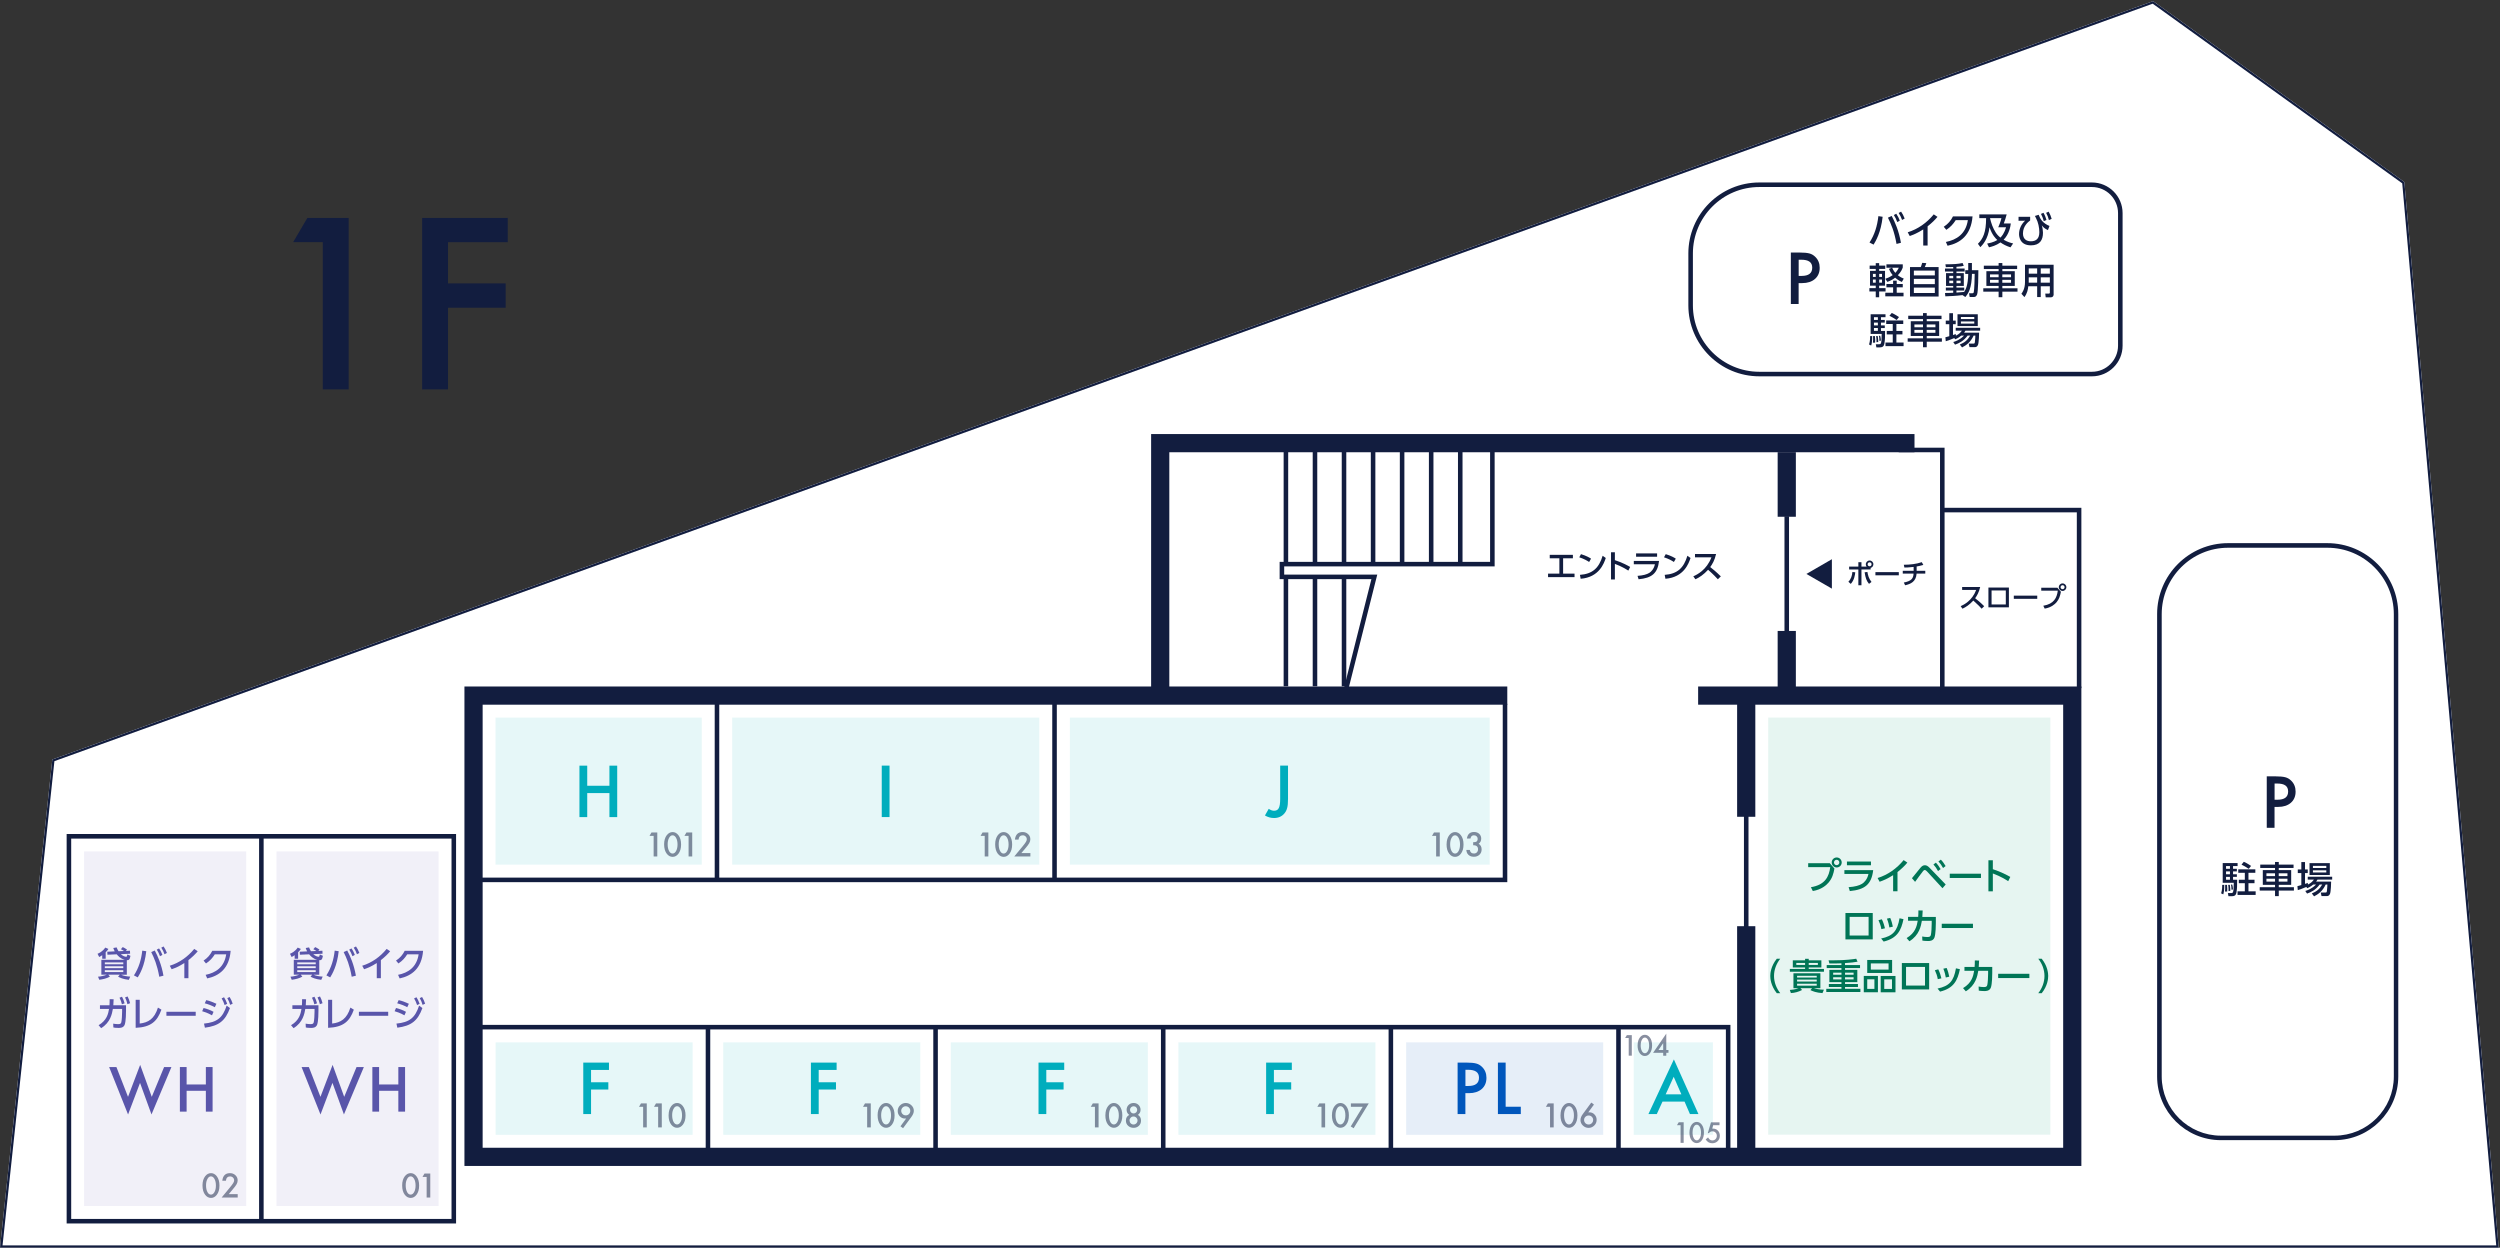 <?xml version="1.0" encoding="UTF-8"?><svg id="_レイヤー_2" xmlns="http://www.w3.org/2000/svg" viewBox="0 0 549.53 274.25"><rect x="0" y="0" width="549.53" height="274.25" fill="#333333" stroke="none"/><defs><style>.cls-1{fill:none;}.cls-2{fill:#756dba;}.cls-2,.cls-3,.cls-4,.cls-5{opacity:.1;}.cls-3{fill:#009a76;}.cls-4,.cls-6{fill:#00adbd;}.cls-5,.cls-7{fill:#0056bc;}.cls-8{fill:#007556;}.cls-9{fill:#fff;}.cls-10{fill:#121d3f;}.cls-11{fill:#5955aa;}.cls-12{opacity:.5;}</style></defs><g id="layout"><g><path class="cls-9" d="M549.25,274.25H0l.03-.28,11.47-107.03,.15-.05L473.27,.25l.11,.08,55.14,39.7v.11s20.73,234.11,20.73,234.11Z"/><g><rect class="cls-4" x="108.92" y="157.74" width="45.33" height="32.32"/><rect class="cls-4" x="108.94" y="229.12" width="43.31" height="20.33"/><rect class="cls-4" x="158.98" y="229.12" width="43.31" height="20.33"/><rect class="cls-4" x="209" y="229.12" width="43.31" height="20.33"/><rect class="cls-4" x="259.03" y="229.12" width="43.31" height="20.33"/><rect class="cls-5" x="309.09" y="229.12" width="43.31" height="20.33"/><rect class="cls-4" x="359.11" y="229.12" width="17.41" height="20.33"/><rect class="cls-4" x="160.95" y="157.74" width="67.5" height="32.32"/><rect class="cls-4" x="235.17" y="157.74" width="92.28" height="32.32"/></g><g><rect class="cls-2" x="18.48" y="187.16" width="35.64" height="77.93"/><rect class="cls-2" x="60.77" y="187.16" width="35.64" height="77.93"/></g><polygon class="cls-10" points="257.03 152.9 253.03 152.9 253.03 95.41 420.83 95.41 420.83 99.41 257.03 99.41 257.03 152.9"/><polygon class="cls-10" points="457.51 256.29 102.09 256.29 102.09 150.9 331.32 150.9 331.32 154.9 106.09 154.9 106.09 252.29 453.51 252.29 453.51 154.9 373.27 154.9 373.27 150.9 457.51 150.9 457.51 256.29"/><rect class="cls-10" x="390.75" y="138.69" width="4" height="14.2"/><rect class="cls-10" x="381.84" y="154.71" width="4" height="24.83"/><rect class="cls-10" x="381.84" y="203.59" width="4" height="48.83"/><rect class="cls-10" x="390.75" y="99.39" width="4" height="14.2"/><polygon class="cls-10" points="331.32 193.91 104.09 193.91 104.09 192.91 330.32 192.91 330.32 154.71 331.32 154.71 331.32 193.91"/><rect class="cls-10" x="157.1" y="154.3" width="1" height="38.7"/><rect class="cls-10" x="155.12" y="225.67" width="1" height="27.44"/><rect class="cls-10" x="383.34" y="178.42" width="1" height="27.44"/><rect class="cls-10" x="392.25" y="113.48" width="1" height="25.35"/><rect class="cls-10" x="355.26" y="225.78" width="1" height="27.44"/><rect class="cls-10" x="305.23" y="225.78" width="1" height="27.44"/><rect class="cls-10" x="255.19" y="225.78" width="1" height="27.44"/><rect class="cls-10" x="205.15" y="225.78" width="1" height="27.44"/><rect class="cls-10" x="231.3" y="154.3" width="1" height="38.7"/><polygon class="cls-10" points="380.37 253.22 379.37 253.22 379.37 226.28 104.09 226.28 104.09 225.28 380.37 225.28 380.37 253.22"/><polygon class="cls-10" points="296.3 151.86 295.33 151.62 301.45 127.3 281.28 127.3 281.28 123.5 327.54 123.5 327.54 99.23 328.54 99.23 328.54 124.5 282.28 124.5 282.28 126.3 302.74 126.3 296.3 151.86"/><rect class="cls-10" x="282.16" y="98.74" width="1" height="25.26"/><rect class="cls-10" x="282.16" y="126.75" width="1" height="24.11"/><rect class="cls-10" x="288.55" y="98.74" width="1" height="25.26"/><rect class="cls-10" x="288.55" y="126.75" width="1" height="24.11"/><rect class="cls-10" x="294.93" y="98.74" width="1" height="25.26"/><rect class="cls-10" x="301.32" y="98.74" width="1" height="25.26"/><rect class="cls-10" x="307.7" y="98.74" width="1" height="25.26"/><rect class="cls-10" x="314.09" y="98.74" width="1" height="25.26"/><rect class="cls-10" x="320.48" y="98.62" width="1" height="25.26"/><rect class="cls-10" x="294.93" y="126.75" width="1" height="24.11"/><polygon class="cls-10" points="457.51 151.26 456.51 151.26 456.51 112.62 426.44 112.62 426.44 99.41 417.36 99.41 417.36 98.41 427.44 98.41 427.44 111.62 457.51 111.62 457.51 151.26"/><rect class="cls-10" x="426.44" y="112.52" width="1" height="39.39"/><path class="cls-10" d="M459.83,82.72h-73.11c-8.6,0-15.6-7-15.6-15.6v-11.41c0-8.6,7-15.6,15.6-15.6h73.11c3.72,0,6.74,3.02,6.74,6.74v29.13c0,3.72-3.02,6.74-6.74,6.74Zm-73.11-41.61c-8.05,0-14.6,6.55-14.6,14.6v11.41c0,8.05,6.55,14.6,14.6,14.6h73.11c3.17,0,5.74-2.58,5.74-5.74v-29.13c0-3.17-2.58-5.74-5.74-5.74h-73.11Z"/><path class="cls-10" d="M513.17,250.62h-25c-7.72,0-14.01-6.28-14.01-14.01v-101.62c0-8.6,7-15.6,15.6-15.6h21.81c8.6,0,15.6,7,15.6,15.6v101.62c0,7.72-6.28,14.01-14.01,14.01Zm-23.4-130.22c-8.05,0-14.6,6.55-14.6,14.6v101.62c0,7.17,5.83,13.01,13.01,13.01h25c7.17,0,13.01-5.83,13.01-13.01v-101.62c0-8.05-6.55-14.6-14.6-14.6h-21.81Z"/><path class="cls-10" d="M100.25,268.93H14.65v-85.6H100.25v85.6Zm-84.6-1H99.25v-83.6H15.65v83.6Z"/><rect class="cls-10" x="56.95" y="183.83" width="1" height="84.6"/><rect class="cls-3" x="388.67" y="157.73" width="62.02" height="91.69"/><g><path class="cls-10" d="M70.96,53.22h-6.52l3.12-5.32h9.08v37.7h-5.69V53.22Z"/><path class="cls-10" d="M111.61,53.24h-13.13v9.06h12.67v5.35h-12.67v17.95h-5.69V47.9h18.82v5.35Z"/></g><g><path class="cls-6" d="M283.12,168.29v7.32c0,.87-.06,1.53-.18,1.96-.12,.49-.33,.9-.62,1.24-.57,.67-1.33,1-2.27,1-.71,0-1.38-.19-2-.56l.83-1.46c.42,.28,.8,.42,1.16,.42,.51,0,.86-.19,1.05-.58,.21-.39,.31-1.06,.31-2.02v-7.32h1.71Z"/><path class="cls-6" d="M195.53,168.29v11.31h-1.71v-11.31h1.71Z"/><path class="cls-6" d="M129.08,172.72h4.88v-4.42h1.71v11.31h-1.71v-5.28h-4.88v5.28h-1.71v-11.31h1.71v4.42Z"/><path class="cls-6" d="M133.86,235.18h-3.94v2.72h3.8v1.6h-3.8v5.38h-1.71v-11.31h5.65v1.6Z"/><path class="cls-6" d="M183.9,235.18h-3.94v2.72h3.8v1.6h-3.8v5.38h-1.71v-11.31h5.65v1.6Z"/><path class="cls-6" d="M233.93,235.18h-3.94v2.72h3.8v1.6h-3.8v5.38h-1.71v-11.31h5.65v1.6Z"/><path class="cls-6" d="M283.96,235.18h-3.94v2.72h3.8v1.6h-3.8v5.38h-1.71v-11.31h5.65v1.6Z"/><g><path class="cls-7" d="M322.11,240.29v4.59h-1.71v-11.31h1.93c.95,0,1.66,.07,2.15,.2,.49,.13,.92,.38,1.29,.75,.65,.63,.97,1.44,.97,2.4,0,1.04-.35,1.86-1.04,2.46s-1.63,.91-2.8,.91h-.79Zm0-1.58h.64c1.57,0,2.35-.6,2.35-1.81s-.81-1.75-2.42-1.75h-.56v3.56Z"/><path class="cls-7" d="M330.96,233.58v9.7h3.33v1.6h-5.03v-11.31h1.71Z"/></g><path class="cls-6" d="M370.28,242.14h-4.84l-1.26,2.75h-1.84l5.6-12.02,5.4,12.02h-1.87l-1.19-2.75Zm-.7-1.6l-1.68-3.85-1.76,3.85h3.44Z"/></g><g><path class="cls-10" d="M343.59,126.09h2.51v.77h-5.82v-.77h2.49v-3.37h-2.12v-.76h5.09v.76h-2.15v3.37Z"/><path class="cls-10" d="M349.31,123.53c-.45-.3-1.13-.69-2.17-1.03l.38-.69c1.18,.36,1.88,.77,2.21,.99l-.42,.73Zm-2.02,2.83c2.78-.2,4.19-1.51,4.99-4.2l.69,.49c-.38,1.13-1.42,4.24-5.52,4.57l-.16-.86Z"/><path class="cls-10" d="M357.93,125.43c-.46-.29-1.46-.93-2.96-1.48v3.43h-.85v-5.98h.85v1.73c1.56,.5,2.76,1.15,3.36,1.49l-.41,.81Z"/><path class="cls-10" d="M364.68,123.3c-.32,2.75-1.6,3.75-4.5,4.03l-.23-.75c1.22-.08,2.05-.32,2.6-.66,.39-.24,1.01-.85,1.22-1.89h-4.64v-.73h5.55Zm-.43-1.65v.72h-4.62v-.72h4.62Z"/><path class="cls-10" d="M367.94,123.53c-.45-.3-1.13-.69-2.17-1.03l.38-.69c1.18,.36,1.88,.77,2.21,.99l-.42,.73Zm-2.02,2.83c2.78-.2,4.19-1.51,4.99-4.2l.69,.49c-.38,1.13-1.42,4.24-5.52,4.57l-.16-.86Z"/><path class="cls-10" d="M377.22,121.76c-.32,1.43-.84,2.25-1.29,2.89,.39,.3,1.28,1.01,2.33,2.04l-.66,.64c-.33-.36-.93-1.02-2.14-2.09-.96,1.05-1.93,1.71-2.79,2.09l-.46-.65c.83-.36,2.94-1.41,3.98-4.17h-3.61v-.74h4.64Z"/></g><path class="cls-10" d="M395.36,62.23v4.59h-1.71v-11.31h1.93c.95,0,1.66,.07,2.15,.2,.49,.13,.92,.38,1.29,.75,.65,.63,.97,1.44,.97,2.4,0,1.04-.35,1.86-1.04,2.46s-1.63,.91-2.81,.91h-.79Zm0-1.58h.64c1.57,0,2.35-.6,2.35-1.81s-.81-1.75-2.42-1.75h-.56v3.56Z"/><g><path class="cls-10" d="M413.83,47.65c-.38,3.49-1.54,5.37-1.99,6.12l-.9-.46c1.15-1.76,1.71-3.69,1.95-5.8l.94,.14Zm3.05,5.97c-.5-2.81-1.18-4.34-1.89-5.77l.83-.38c.7,1.3,1.58,3.28,2.03,5.9l-.98,.25Zm-.06-6.64c.37,.54,.58,1,.78,1.52l-.56,.31c-.24-.65-.4-1-.75-1.54l.53-.29Zm1.06-.46c.32,.44,.51,.84,.79,1.52l-.57,.31c-.22-.62-.4-.99-.75-1.54l.53-.29Z"/><path class="cls-10" d="M423.7,53.97h-.95v-3.54c-1.31,.83-2.16,1.17-2.97,1.45l-.44-.82c2.26-.7,4.22-2.1,5.72-3.94l.82,.55c-.63,.74-1.14,1.25-2.17,2.08v4.22Z"/><path class="cls-10" d="M427.75,53.18c2.32-.46,4.36-1.75,4.81-4.79h-2.67c-.54,.84-1.11,1.5-2.06,2.13l-.57-.67c.93-.62,1.56-1.33,2.03-2.29h4.3c-.34,4.16-2.68,5.86-5.49,6.46l-.37-.84Z"/><path class="cls-10" d="M436.79,53.54c.5-.1,1.38-.26,2.25-.78-.35-.33-1.12-1.03-1.72-2.8-.33,2.65-1.53,3.88-2.01,4.37l-.54-.74c1.1-1.11,1.8-2.44,1.8-5.64h-1.49v-.82h6.01c-.11,.49-.46,1.57-.63,1.99h1.54c-.08,.65-.33,2.3-1.58,3.58,.86,.5,1.59,.7,2.09,.81l-.58,.86c-.98-.32-1.64-.68-2.2-1.08-1,.7-1.95,.94-2.53,1.07l-.4-.83Zm2.45-3.58c.08-.18,.56-1.31,.7-2.01h-2.5v.03c.21,.95,.59,2.14,1.3,3.22,.15,.22,.42,.58,.97,1.03,.25-.23,.88-.94,1.24-2.28h-1.71Z"/><path class="cls-10" d="M446.25,47.64v.82c-.36,.27-1.58,1.18-1.58,2.86,0,1.33,.9,1.72,1.73,1.72,1.16,0,1.87-.58,1.87-2,0-.99-.25-2.17-.7-3.03-.14-.27-.19-.38-.27-.54l.82-.26c.38,1.02,.94,1.86,2.38,2.46l-.34,.91c-.74-.33-1.05-.66-1.36-1.05,.18,.52,.27,1.15,.27,1.64,0,1.58-.69,2.76-2.64,2.76-2.45,0-2.62-1.95-2.62-2.48,0-1.13,.5-2.18,1.33-2.94l-1.44,.02v-.87h2.53Zm2.93-.86c.33,.54,.5,1.05,.66,1.58l-.59,.26c-.19-.71-.32-1.01-.62-1.6l.55-.25Zm1.14-.25c.31,.53,.49,1,.66,1.58l-.6,.27c-.17-.66-.31-1.02-.62-1.6l.56-.25Z"/><path class="cls-10" d="M410.97,58.38h1.34v-.54h.75v.54h1.34v.74h-1.34v.42h1.29v3.25h-1.29v.54h1.41v.74h-1.41v1.27h-.75v-1.27h-1.4v-.74h1.4v-.54h-1.26v-3.25h1.26v-.42h-1.34v-.74Zm.72,1.82v.68h.62v-.68h-.62Zm0,1.25v.69h.62v-.69h-.62Zm1.38-1.25v.68h.62v-.68h-.62Zm0,1.25v.69h.62v-.69h-.62Zm5.18-2.65c-.12,.34-.36,.96-1.08,1.7,.54,.42,.98,.62,1.3,.74l-.42,.74c-.29-.13-.86-.39-1.48-.95-.31,.26-.78,.59-1.7,.93l-.46-.68c.34-.11,.95-.33,1.62-.8-.24-.29-.52-.67-.81-1.38l.66-.25h-1.22v-.75h3.59v.7Zm-1.33,2.89v.74h1.33v.73h-1.33v1.19h1.5v.78h-4.01v-.78h1.72v-1.19h-1.47v-.73h1.47v-.74h.79Zm-1-2.84c.12,.28,.27,.63,.7,1.13,.45-.5,.66-.91,.76-1.13h-1.46Z"/><path class="cls-10" d="M422.21,58.7c.11-.26,.18-.46,.31-.92l.91,.06c-.07,.22-.24,.68-.34,.86h3.04v6.48h-6.29v-6.48h2.37Zm3.09,.78h-4.61v1.06h4.61v-1.06Zm0,1.82h-4.61v1.16h4.61v-1.16Zm0,1.92h-4.61v1.19h4.61v-1.19Z"/><path class="cls-10" d="M431.37,64.87c-1.46,.18-2.76,.23-3.76,.27l-.08-.74c.46,0,.97,0,1.81-.05v-.48h-1.62v-.65h1.62v-.37h-1.58v-2.81h1.58v-.36h-1.81v-.65h1.81v-.34c-.76,.03-1.23,.03-1.62,.03l-.1-.62c2.04-.02,2.69-.06,3.78-.29l.26,.62c-.32,.08-.69,.17-1.61,.22v.38h1.8v.65h-1.8v.36h1.62v2.81h-1.62v.37h1.71v.65h-1.71v.44c.81-.05,1.26-.1,1.7-.14,.35-.58,.84-1.46,.89-3.96h-.65v-.81h.65v-1.59h.81v1.59h1.42c0,.95-.03,4.65-.28,5.33-.21,.56-.53,.56-.87,.56h-.76l-.14-.82h.66c.3,0,.34-.14,.37-.21,.14-.46,.21-3.45,.21-4.06h-.6c-.06,3.16-.79,4.32-1.46,5.09l-.63-.43Zm-2.9-4.23v.52h.87v-.52h-.87Zm0,1.06v.55h.87v-.55h-.87Zm1.59-1.06v.52h.91v-.52h-.91Zm0,1.06v.55h.91v-.55h-.91Z"/><path class="cls-10" d="M443.39,59.14h-3.25v.47h2.73v3.24h-2.73v.52h3.33v.74h-3.33v1.22h-.82v-1.22h-3.37v-.74h3.37v-.52h-2.69v-3.24h2.69v-.47h-3.25v-.74h3.25v-.58h.82v.58h3.25v.74Zm-5.96,1.18v.62h1.89v-.62h-1.89Zm0,1.19v.64h1.89v-.64h-1.89Zm2.7-1.19v.62h1.92v-.62h-1.92Zm0,1.19v.64h1.92v-.64h-1.92Z"/><path class="cls-10" d="M451.42,64.67c0,.22-.06,.69-.69,.69h-1.06l-.1-.83h.82s.19,0,.19-.18v-1.42h-2v2.37h-.79v-2.37h-1.95c-.07,.71-.22,1.53-.85,2.38l-.66-.74c.2-.26,.79-1.05,.79-2.57v-3.81h6.29v6.48Zm-3.63-5.68h-1.85v1.17h1.85v-1.17Zm0,1.97h-1.85v1.17h1.85v-1.17Zm2.79-1.97h-2v1.17h2v-1.17Zm0,1.97h-2v1.17h2v-1.17Z"/><path class="cls-10" d="M411.53,73.87c0,1.23-.09,1.63-.22,2.08l-.47-.22c.25-.76,.24-1.59,.24-1.86h.45Zm2.93-4.14h-1v.6h.84v.58h-.84v.62h.84v.58h-.84v.63h.9v.19c0,1.46-.03,1.62-.06,1.92-.1,1.09-.22,1.51-1.13,1.51h-.72l-.12-.69h.74c.32,0,.43-.1,.5-.83,0-.06,.05-1.36,.05-1.43h-2.43v-4.33h3.27v.66Zm-2.33,4.14c.03,.28,.06,.54,.06,.84,0,.22,0,.46-.02,.62h-.49c.04-.28,.08-.58,.05-1.46h.4Zm-.21-4.14v.6h.86v-.6h-.86Zm0,1.18v.62h.86v-.62h-.86Zm0,1.19v.63h.86v-.63h-.86Zm.83,1.77c.12,.74,.11,1.11,.11,1.31l-.39,.04c0-.22,.03-.76-.08-1.35h.36Zm.54-.06c.07,.26,.14,.62,.16,1.06l-.33,.07c0-.58-.06-.88-.12-1.13h.29Zm5.07-3.36v.77h-1.51v1.52h1.33v.76h-1.33v1.79h1.58v.79h-3.98v-.79h1.6v-1.79h-1.32v-.76h1.32v-1.52h-1.44v-.77h3.75Zm-2.53-1.66c.26,.12,.74,.33,1.59,.91l-.51,.64c-.54-.38-1.17-.72-1.59-.92l.51-.63Z"/><path class="cls-10" d="M426.77,70.14h-3.25v.47h2.73v3.24h-2.73v.52h3.33v.74h-3.33v1.22h-.82v-1.22h-3.37v-.74h3.37v-.52h-2.69v-3.24h2.69v-.47h-3.25v-.74h3.25v-.58h.82v.58h3.25v.74Zm-5.96,1.18v.62h1.89v-.62h-1.89Zm0,1.19v.64h1.89v-.64h-1.89Zm2.7-1.19v.62h1.92v-.62h-1.92Zm0,1.19v.64h1.92v-.64h-1.92Z"/><path class="cls-10" d="M431.1,73.77c-.61,.52-1.05,.7-1.33,.82l-.19-.28c-1.02,.44-1.5,.59-1.88,.7l-.08-.87c.18-.04,.74-.2,.86-.24v-2.64h-.78v-.79h.78v-1.62h.81v1.62h.6v.79h-.6v2.38c.36-.11,.41-.13,.61-.21l.03,.36c.75-.37,1.06-.75,1.31-1.1h-1.35v-.63h5.37v.63h-3.23c-.1,.17-.16,.26-.3,.44h3.3c0,.09-.03,2.23-.26,2.72-.21,.46-.52,.46-.77,.46h-1.08l-.17-.78h1.05c.24,0,.26-.1,.3-.31,.06-.33,.1-1.26,.11-1.45h-.38c-.66,1.46-1.68,2.17-2.55,2.6l-.49-.64c1.07-.45,1.66-.91,2.29-1.96h-.57c-.88,1.21-1.92,1.69-2.77,1.99l-.39-.58c.47-.14,1.46-.46,2.37-1.41h-.64Zm-.82-4.69h4.46v2.6h-4.46v-2.6Zm.75,.6v.46h2.94v-.46h-2.94Zm0,.98v.47h2.94v-.47h-2.94Z"/></g><g><path class="cls-10" d="M499.97,177.37v4.59h-1.71v-11.31h1.93c.95,0,1.66,.07,2.15,.2,.49,.13,.92,.38,1.29,.75,.65,.63,.97,1.44,.97,2.4,0,1.04-.35,1.86-1.04,2.46s-1.63,.91-2.81,.91h-.79Zm0-1.58h.64c1.57,0,2.35-.6,2.35-1.81s-.81-1.75-2.42-1.75h-.56v3.56Z"/><g><path class="cls-10" d="M488.92,194.51c0,1.23-.09,1.63-.22,2.08l-.47-.22c.25-.76,.24-1.59,.24-1.86h.45Zm2.93-4.14h-1v.6h.84v.58h-.84v.62h.84v.58h-.84v.63h.9v.19c0,1.46-.03,1.62-.06,1.92-.1,1.09-.22,1.51-1.13,1.51h-.72l-.12-.69h.74c.32,0,.43-.1,.5-.83,0-.06,.05-1.36,.05-1.43h-2.43v-4.33h3.27v.66Zm-2.33,4.14c.03,.28,.06,.54,.06,.84,0,.22,0,.46-.02,.62h-.49c.04-.28,.08-.58,.05-1.46h.4Zm-.21-4.14v.6h.86v-.6h-.86Zm0,1.18v.62h.86v-.62h-.86Zm0,1.19v.63h.86v-.63h-.86Zm.83,1.77c.12,.74,.11,1.11,.11,1.31l-.39,.04c0-.22,.03-.76-.08-1.35h.36Zm.54-.06c.07,.26,.14,.62,.16,1.06l-.33,.07c0-.58-.06-.88-.12-1.13h.29Zm5.07-3.36v.77h-1.51v1.52h1.33v.76h-1.33v1.79h1.58v.79h-3.98v-.79h1.6v-1.79h-1.32v-.76h1.32v-1.52h-1.44v-.77h3.75Zm-2.53-1.66c.26,.12,.74,.33,1.59,.91l-.51,.64c-.54-.38-1.17-.72-1.59-.92l.51-.63Z"/><path class="cls-10" d="M504.15,190.79h-3.25v.47h2.73v3.24h-2.73v.52h3.33v.74h-3.33v1.22h-.82v-1.22h-3.37v-.74h3.37v-.52h-2.69v-3.24h2.69v-.47h-3.25v-.74h3.25v-.58h.82v.58h3.25v.74Zm-5.96,1.17v.62h1.89v-.62h-1.89Zm0,1.19v.64h1.89v-.64h-1.89Zm2.7-1.19v.62h1.92v-.62h-1.92Zm0,1.19v.64h1.92v-.64h-1.92Z"/><path class="cls-10" d="M508.48,194.42c-.61,.52-1.05,.7-1.33,.82l-.19-.28c-1.02,.44-1.5,.59-1.88,.7l-.08-.87c.18-.04,.74-.2,.86-.24v-2.64h-.78v-.79h.78v-1.62h.81v1.62h.6v.79h-.6v2.38c.36-.11,.41-.13,.61-.21l.03,.36c.75-.37,1.06-.75,1.31-1.09h-1.35v-.63h5.37v.63h-3.23c-.1,.17-.16,.26-.3,.44h3.3c0,.09-.03,2.23-.26,2.72-.21,.46-.52,.46-.77,.46h-1.08l-.17-.78h1.05c.24,0,.26-.1,.3-.31,.06-.33,.1-1.26,.11-1.45h-.38c-.66,1.46-1.68,2.17-2.55,2.6l-.49-.64c1.07-.45,1.66-.91,2.29-1.96h-.57c-.88,1.21-1.92,1.69-2.77,1.99l-.39-.58c.47-.14,1.46-.46,2.37-1.41h-.64Zm-.82-4.69h4.46v2.6h-4.46v-2.6Zm.75,.6v.46h2.94v-.46h-2.94Zm0,.98v.47h2.94v-.47h-2.94Z"/></g></g><g><path class="cls-10" d="M406.29,127.88c.58-.57,.82-1.33,.89-2.15l.63,.07c-.07,.65-.23,1.72-.99,2.55l-.53-.48Zm4.03-3.32c-.19-.23-.19-.43-.19-.52,0-.46,.37-.83,.83-.83s.83,.37,.83,.83c0,.38-.25,.7-.6,.79v.35h-2.02v3.47h-.68v-3.47h-2.03v-.63h2.03v-.97h.68v.97h1.15Zm.16,1.16c.12,.73,.29,1.43,.9,2.2l-.55,.42c-.55-.66-.77-1.29-.96-2.54l.62-.08Zm.04-1.68c0,.25,.2,.44,.44,.44s.44-.19,.44-.44-.2-.44-.44-.44-.44,.2-.44,.44Z"/><path class="cls-10" d="M417.38,125.76v.7h-5.14v-.7h5.14Z"/><path class="cls-10" d="M421.29,125.47h1.91v.62h-1.91c-.12,1.79-1.32,2.29-2.52,2.56l-.29-.6c1.73-.34,2.08-.93,2.15-1.96h-2.38v-.62h2.39v-.85c-1.11,.13-1.69,.13-2.03,.13l-.13-.61c1.39,0,2.79-.17,3.95-.57l.34,.61c-.59,.16-.97,.26-1.47,.34v.94Z"/></g><g><path class="cls-10" d="M435.27,129.02c-.28,1.22-.72,1.93-1.11,2.48,.34,.26,1.1,.86,1.99,1.75l-.56,.55c-.28-.31-.8-.88-1.83-1.79-.82,.9-1.66,1.46-2.39,1.79l-.39-.56c.71-.31,2.52-1.21,3.41-3.57h-3.09v-.64h3.98Z"/><path class="cls-10" d="M441.58,129.15v4.35h-4.5v-4.35h4.5Zm-.68,.64h-3.13v3.08h3.13v-3.08Z"/><path class="cls-10" d="M447.81,130.93v.7h-5.15v-.7h5.15Z"/><path class="cls-10" d="M452.24,129.19l.77,.89c-.17,.89-.37,1.6-.96,2.3-.35,.42-1.16,1.16-2.6,1.4l-.31-.63c2.37-.4,2.98-1.76,3.19-3.31h-3.64v-.65h3.56Zm1.97-.12c0,.46-.38,.83-.83,.83s-.83-.37-.83-.83,.37-.83,.83-.83,.83,.37,.83,.83Zm-1.27,0c0,.25,.2,.44,.44,.44s.44-.2,.44-.44-.2-.44-.44-.44-.44,.19-.44,.44Z"/></g><polygon class="cls-10" points="397.07 126.16 402.67 129.39 402.67 122.92 397.07 126.16"/><path class="cls-10" d="M549.25,274.25H0l.03-.28,11.47-107.03,.15-.05L473.27,.25l.11,.08,55.14,39.7v.11s20.73,234.11,20.73,234.11ZM.56,273.75H548.7l-20.66-233.45L473.19,.81,11.96,167.31,.56,273.75Z"/><g><path class="cls-11" d="M25.59,234.55l2.55,6.55,2.67-7.03,2.55,7.03,2.71-6.55h1.61l-4.38,10.42-2.52-6.94-2.63,6.95-4.16-10.43h1.61Z"/><path class="cls-11" d="M41.02,238.38h4.23v-3.83h1.48v9.8h-1.48v-4.58h-4.23v4.58h-1.48v-9.8h1.48v3.83Z"/></g><g><path class="cls-11" d="M67.89,234.55l2.55,6.55,2.67-7.03,2.55,7.03,2.71-6.55h1.61l-4.38,10.42-2.52-6.94-2.63,6.95-4.16-10.43h1.61Z"/><path class="cls-11" d="M83.33,238.38h4.23v-3.83h1.48v9.8h-1.48v-4.58h-4.23v4.58h-1.48v-9.8h1.48v3.83Z"/></g><g><path class="cls-11" d="M23.23,210.74h-.76v-.78c-.25,.18-.44,.29-.67,.4l-.36-.71c.32-.13,1.09-.46,1.7-1.36l.69,.3c-.13,.21-.25,.37-.6,.73v1.43Zm.39-.87l-.04-.67,1.64-.08c-.11-.21-.2-.37-.32-.74l.74-.13c.09,.24,.2,.5,.41,.84l1.2-.05c-.35-.23-.46-.29-.68-.39l.41-.47c.1,.05,.56,.26,.94,.54l-.25,.3,.9-.04,.03,.66-2.04,.1c.41,.38,.9,.57,1.16,.57,.17,0,.21-.12,.28-.51l.68,.3c-.14,.84-.36,1-.8,.96v3.2h-1.25c.52,.25,1.22,.37,2,.41l-.31,.71c-1.28-.15-1.92-.45-2.36-.7l.37-.43h-2.52l.35,.43c-.65,.38-1.57,.59-2.33,.69l-.28-.68c.64-.05,1.31-.19,1.92-.44h-1.19v-3.28h5.14c-.94-.24-1.47-.85-1.76-1.2l-2.03,.09Zm3.48,1.68h-4.06v.4h4.06v-.4Zm0,.85h-4.06v.41h4.06v-.41Zm0,.86h-4.06v.41h4.06v-.41Z"/><path class="cls-11" d="M32.15,209.09c-.36,3.28-1.44,5.04-1.87,5.75l-.84-.44c1.08-1.65,1.61-3.47,1.83-5.44l.88,.13Zm2.86,5.61c-.47-2.64-1.11-4.08-1.77-5.42l.78-.35c.65,1.22,1.49,3.08,1.91,5.54l-.92,.23Zm-.05-6.23c.35,.5,.54,.94,.74,1.43l-.53,.29c-.23-.61-.38-.94-.71-1.45l.5-.27Zm.99-.43c.3,.41,.48,.79,.74,1.43l-.53,.29c-.2-.59-.38-.93-.71-1.45l.5-.27Z"/><path class="cls-11" d="M41.41,215.02h-.89v-3.33c-1.23,.78-2.03,1.1-2.79,1.36l-.41-.77c2.12-.65,3.96-1.97,5.37-3.7l.77,.52c-.59,.69-1.07,1.17-2.04,1.95v3.96Z"/><path class="cls-11" d="M45.2,214.28c2.18-.44,4.09-1.64,4.52-4.5h-2.51c-.5,.79-1.04,1.41-1.93,2l-.53-.63c.87-.58,1.46-1.25,1.91-2.15h4.04c-.31,3.9-2.51,5.5-5.15,6.07l-.35-.79Z"/><path class="cls-11" d="M21.68,225.35c1.81-1.08,2.1-2.48,2.29-3.58h-2v-.8h2.09c.04-.48,.04-.77,.04-1.34l.88,.02c-.02,.48-.03,.72-.07,1.32h2.79v1.24c0,.21,0,2.31-.3,3.06-.28,.68-1.01,.68-1.33,.68-.6,0-.92-.05-1.15-.1l-.04-.84c.32,.05,.67,.11,1.1,.11,.52,0,.62-.17,.69-.44,.1-.41,.17-1.6,.17-2.3v-.61h-2.03c-.18,1.05-.53,2.98-2.58,4.23l-.56-.65Zm5.14-6.25c.26,.45,.39,.83,.57,1.44l-.59,.22c-.14-.58-.26-.91-.53-1.45l.54-.22Zm1.22-.07c.27,.5,.38,.84,.56,1.49l-.59,.21c-.14-.62-.26-.94-.52-1.48l.55-.22Z"/><path class="cls-11" d="M30.7,224.99c1.9-.22,3.23-1,4.02-3.51l.76,.46c-.92,2.55-2.27,3.84-5.66,3.99v-6.16h.89v5.23Z"/><path class="cls-11" d="M43.02,222.4v.88h-6.44v-.88h6.44Z"/><path class="cls-11" d="M46.6,223.18c-.92-.53-1.79-.8-2.16-.9l.31-.71c.7,.17,1.54,.47,2.19,.84l-.34,.77Zm-1.76,1.82c2.87-.29,4.11-1.26,4.98-3.95l.73,.53c-1.03,2.84-2.47,3.92-5.51,4.32l-.2-.91Zm2.38-3.6c-.71-.38-1.32-.62-2.21-.86l.32-.7c.77,.17,1.52,.46,2.24,.8l-.35,.76Zm2.02-2.2c.3,.46,.45,.81,.7,1.45l-.56,.28c-.21-.63-.34-.92-.66-1.47l.52-.25Zm1.24-.04c.31,.5,.48,.92,.67,1.46l-.56,.26c-.19-.61-.3-.9-.63-1.48l.53-.25Z"/></g><g><path class="cls-11" d="M65.53,210.74h-.76v-.78c-.25,.18-.44,.29-.67,.4l-.36-.71c.32-.13,1.09-.46,1.7-1.36l.69,.3c-.13,.21-.25,.37-.6,.73v1.43Zm.39-.87l-.04-.67,1.64-.08c-.11-.21-.2-.37-.32-.74l.74-.13c.09,.24,.2,.5,.41,.84l1.2-.05c-.35-.23-.46-.29-.68-.39l.41-.47c.1,.05,.56,.26,.94,.54l-.25,.3,.9-.04,.03,.66-2.04,.1c.41,.38,.9,.57,1.16,.57,.17,0,.21-.12,.28-.51l.68,.3c-.14,.84-.36,1-.8,.96v3.2h-1.25c.52,.25,1.22,.37,2,.41l-.31,.71c-1.28-.15-1.92-.45-2.36-.7l.37-.43h-2.52l.35,.43c-.65,.38-1.57,.59-2.33,.69l-.28-.68c.64-.05,1.31-.19,1.92-.44h-1.19v-3.28h5.14c-.94-.24-1.47-.85-1.76-1.2l-2.03,.09Zm3.48,1.68h-4.06v.4h4.06v-.4Zm0,.85h-4.06v.41h4.06v-.41Zm0,.86h-4.06v.41h4.06v-.41Z"/><path class="cls-11" d="M74.45,209.09c-.36,3.28-1.44,5.04-1.87,5.75l-.84-.44c1.08-1.65,1.61-3.47,1.83-5.44l.88,.13Zm2.86,5.61c-.47-2.64-1.11-4.08-1.77-5.42l.78-.35c.65,1.22,1.49,3.08,1.91,5.54l-.92,.23Zm-.05-6.23c.35,.5,.54,.94,.74,1.43l-.53,.29c-.23-.61-.38-.94-.71-1.45l.5-.27Zm.99-.43c.3,.41,.48,.79,.74,1.43l-.53,.29c-.2-.59-.38-.93-.71-1.45l.5-.27Z"/><path class="cls-11" d="M83.71,215.02h-.89v-3.33c-1.23,.78-2.03,1.1-2.79,1.36l-.41-.77c2.12-.65,3.96-1.97,5.37-3.7l.77,.52c-.59,.69-1.07,1.17-2.04,1.95v3.96Z"/><path class="cls-11" d="M87.5,214.28c2.18-.44,4.09-1.64,4.52-4.5h-2.51c-.5,.79-1.04,1.41-1.93,2l-.53-.63c.87-.58,1.46-1.25,1.91-2.15h4.04c-.31,3.9-2.51,5.5-5.15,6.07l-.35-.79Z"/><path class="cls-11" d="M63.98,225.35c1.81-1.08,2.1-2.48,2.29-3.58h-2v-.8h2.09c.04-.48,.04-.77,.04-1.34l.88,.02c-.02,.48-.03,.72-.07,1.32h2.79v1.24c0,.21,0,2.31-.3,3.06-.28,.68-1.01,.68-1.33,.68-.6,0-.92-.05-1.15-.1l-.04-.84c.32,.05,.67,.11,1.1,.11,.52,0,.62-.17,.69-.44,.1-.41,.17-1.6,.17-2.3v-.61h-2.03c-.18,1.05-.53,2.98-2.58,4.23l-.56-.65Zm5.14-6.25c.26,.45,.39,.83,.57,1.44l-.59,.22c-.14-.58-.26-.91-.53-1.45l.54-.22Zm1.22-.07c.27,.5,.38,.84,.56,1.49l-.59,.21c-.14-.62-.26-.94-.52-1.48l.55-.22Z"/><path class="cls-11" d="M73,224.99c1.9-.22,3.23-1,4.02-3.51l.76,.46c-.92,2.55-2.27,3.84-5.66,3.99v-6.16h.89v5.23Z"/><path class="cls-11" d="M85.33,222.4v.88h-6.44v-.88h6.44Z"/><path class="cls-11" d="M88.9,223.18c-.92-.53-1.79-.8-2.16-.9l.31-.71c.7,.17,1.54,.47,2.19,.84l-.34,.77Zm-1.76,1.82c2.87-.29,4.11-1.26,4.98-3.95l.73,.53c-1.03,2.84-2.47,3.92-5.51,4.32l-.2-.91Zm2.38-3.6c-.71-.38-1.32-.62-2.21-.86l.32-.7c.77,.17,1.52,.46,2.24,.8l-.35,.76Zm2.02-2.2c.3,.46,.45,.81,.7,1.45l-.56,.28c-.21-.63-.34-.92-.66-1.47l.52-.25Zm1.24-.04c.31,.5,.48,.92,.67,1.46l-.56,.26c-.19-.61-.3-.9-.63-1.48l.53-.25Z"/></g><rect class="cls-1" x=".28" width="549.25" height="274"/><g><g class="cls-12"><path class="cls-10" d="M143.68,183.73h-.91l.44-.75h1.27v5.28h-.8v-4.53Z"/><path class="cls-10" d="M145.98,185.59c0-.84,.2-1.51,.59-2.01,.35-.45,.78-.68,1.28-.68s.92,.23,1.27,.68c.39,.5,.59,1.18,.59,2.05s-.2,1.54-.59,2.04c-.35,.45-.77,.68-1.27,.68s-.92-.23-1.28-.68c-.39-.5-.59-1.19-.59-2.08Zm.78,0c0,.59,.1,1.07,.3,1.46,.2,.38,.46,.57,.78,.57s.57-.19,.78-.57c.21-.38,.31-.86,.31-1.43s-.1-1.05-.31-1.44c-.21-.38-.46-.57-.78-.57s-.57,.19-.77,.57c-.21,.38-.31,.85-.31,1.41Z"/><path class="cls-10" d="M151.36,183.73h-.91l.44-.75h1.27v5.28h-.8v-4.53Z"/></g><g class="cls-12"><path class="cls-10" d="M44.51,260.56c0-.84,.2-1.51,.59-2.01,.35-.45,.78-.68,1.28-.68s.92,.23,1.27,.68c.39,.5,.59,1.18,.59,2.05s-.2,1.54-.59,2.04c-.35,.45-.77,.68-1.27,.68s-.92-.23-1.28-.68c-.39-.5-.59-1.19-.59-2.08Zm.78,0c0,.58,.1,1.07,.3,1.46,.2,.38,.46,.57,.78,.57s.57-.19,.78-.57c.21-.38,.31-.86,.31-1.43s-.1-1.06-.31-1.44c-.21-.38-.46-.57-.78-.57s-.57,.19-.77,.57c-.21,.38-.31,.84-.31,1.41Z"/><path class="cls-10" d="M50.28,262.49h1.97v.75h-3.54l1.83-2.22c.18-.22,.33-.41,.45-.57,.12-.16,.21-.3,.28-.41,.13-.21,.2-.41,.2-.58,0-.25-.09-.45-.26-.62-.17-.17-.39-.25-.64-.25-.53,0-.84,.32-.92,.95h-.79c.13-1.11,.69-1.67,1.68-1.67,.48,0,.88,.15,1.21,.46,.33,.31,.49,.68,.49,1.13,0,.29-.08,.57-.23,.84-.08,.14-.19,.31-.34,.51-.15,.2-.34,.43-.57,.7l-.82,.97Z"/></g><g class="cls-12"><path class="cls-10" d="M88.4,260.56c0-.84,.2-1.51,.59-2.01,.35-.45,.78-.68,1.28-.68s.92,.23,1.27,.68c.39,.5,.59,1.18,.59,2.05s-.2,1.54-.59,2.04c-.35,.45-.77,.68-1.27,.68s-.92-.23-1.28-.68c-.39-.5-.59-1.19-.59-2.08Zm.78,0c0,.58,.1,1.07,.3,1.46,.2,.38,.46,.57,.78,.57s.57-.19,.78-.57c.21-.38,.31-.86,.31-1.43s-.1-1.06-.31-1.44c-.21-.38-.46-.57-.78-.57s-.57,.19-.77,.57c-.21,.38-.31,.84-.31,1.41Z"/><path class="cls-10" d="M93.78,258.7h-.91l.44-.75h1.27v5.28h-.8v-4.53Z"/></g><g class="cls-12"><path class="cls-10" d="M141.37,243.29h-.91l.44-.75h1.27v5.28h-.8v-4.53Z"/><path class="cls-10" d="M144.67,243.29h-.91l.44-.75h1.27v5.28h-.8v-4.53Z"/><path class="cls-10" d="M146.97,245.14c0-.84,.2-1.51,.59-2.01,.35-.45,.78-.68,1.27-.68s.92,.23,1.27,.68c.39,.5,.59,1.18,.59,2.05s-.2,1.54-.59,2.04c-.35,.45-.77,.68-1.27,.68s-.92-.23-1.28-.68c-.39-.5-.59-1.19-.59-2.08Zm.78,0c0,.58,.1,1.07,.3,1.46,.2,.38,.46,.57,.78,.57s.57-.19,.78-.57c.21-.38,.31-.86,.31-1.43s-.1-1.06-.31-1.44c-.21-.38-.46-.57-.78-.57s-.57,.19-.77,.57c-.21,.38-.31,.84-.31,1.41Z"/></g><g class="cls-12"><path class="cls-10" d="M190.61,243.29h-.91l.44-.75h1.27v5.28h-.8v-4.53Z"/><path class="cls-10" d="M192.91,245.14c0-.84,.2-1.51,.59-2.01,.35-.45,.78-.68,1.28-.68s.92,.23,1.27,.68c.39,.5,.59,1.18,.59,2.05s-.2,1.54-.59,2.04c-.35,.45-.77,.68-1.27,.68s-.92-.23-1.28-.68c-.39-.5-.59-1.19-.59-2.08Zm.78,0c0,.58,.1,1.07,.3,1.46,.2,.38,.46,.57,.78,.57s.57-.19,.78-.57c.21-.38,.31-.86,.31-1.43s-.1-1.06-.31-1.44c-.21-.38-.46-.57-.78-.57s-.57,.19-.77,.57c-.21,.38-.31,.84-.31,1.41Z"/><path class="cls-10" d="M198.51,248l-.58-.43,1.26-1.72c-.07,0-.13,.02-.17,.02-.05,0-.09,0-.12,0-.43,0-.79-.16-1.11-.49-.31-.32-.46-.71-.46-1.17,0-.49,.17-.9,.52-1.24s.76-.52,1.24-.52,.9,.17,1.25,.51c.36,.34,.53,.74,.53,1.2,0,.41-.17,.85-.52,1.33l-1.84,2.5Zm-.41-3.84c0,.28,.1,.52,.29,.72,.2,.2,.43,.29,.71,.29s.51-.1,.7-.29,.29-.43,.29-.71-.1-.51-.29-.71c-.19-.19-.43-.29-.71-.29s-.51,.1-.7,.29-.29,.43-.29,.69Z"/></g><g class="cls-12"><path class="cls-10" d="M240.68,243.29h-.91l.44-.75h1.27v5.28h-.8v-4.53Z"/><path class="cls-10" d="M242.98,245.14c0-.84,.2-1.51,.59-2.01,.35-.45,.78-.68,1.27-.68s.92,.23,1.27,.68c.39,.5,.59,1.18,.59,2.05s-.2,1.54-.59,2.04c-.35,.45-.77,.68-1.27,.68s-.92-.23-1.28-.68c-.39-.5-.59-1.19-.59-2.08Zm.78,0c0,.58,.1,1.07,.3,1.46,.2,.38,.46,.57,.78,.57s.57-.19,.78-.57c.21-.38,.31-.86,.31-1.43s-.1-1.06-.31-1.44c-.21-.38-.46-.57-.78-.57s-.57,.19-.77,.57c-.21,.38-.31,.84-.31,1.41Z"/><path class="cls-10" d="M248.22,245.07c-.39-.27-.58-.65-.58-1.12,0-.43,.15-.79,.44-1.07,.3-.29,.66-.43,1.1-.43s.8,.14,1.09,.43c.29,.29,.44,.64,.44,1.08s-.19,.82-.58,1.11c.21,.11,.38,.28,.5,.5,.12,.22,.18,.46,.18,.74,0,.47-.15,.85-.46,1.15-.31,.3-.7,.45-1.17,.45s-.89-.15-1.21-.45c-.32-.3-.48-.68-.48-1.13,0-.59,.24-1.01,.71-1.24Zm.07,1.22c0,.24,.08,.45,.25,.63,.17,.17,.38,.26,.62,.26s.45-.09,.62-.26c.17-.17,.26-.38,.26-.62s-.09-.45-.26-.62-.38-.26-.62-.26-.45,.08-.62,.26c-.17,.17-.26,.38-.26,.61Zm.1-2.34c0,.23,.08,.41,.23,.57,.15,.15,.34,.23,.56,.23s.4-.08,.56-.23c.15-.16,.23-.34,.23-.56s-.08-.4-.23-.56c-.15-.16-.34-.23-.56-.23s-.4,.08-.56,.23c-.15,.15-.23,.34-.23,.55Z"/></g><g class="cls-12"><path class="cls-10" d="M290.48,243.29h-.91l.44-.75h1.27v5.28h-.8v-4.53Z"/><path class="cls-10" d="M292.78,245.14c0-.84,.2-1.51,.59-2.01,.35-.45,.78-.68,1.27-.68s.92,.23,1.27,.68c.39,.5,.59,1.18,.59,2.05s-.2,1.54-.59,2.04c-.35,.45-.77,.68-1.27,.68s-.92-.23-1.28-.68c-.39-.5-.59-1.19-.59-2.08Zm.78,0c0,.58,.1,1.07,.3,1.46,.2,.38,.46,.57,.78,.57s.57-.19,.78-.57c.21-.38,.31-.86,.31-1.43s-.1-1.06-.31-1.44c-.21-.38-.46-.57-.78-.57s-.57,.19-.77,.57c-.21,.38-.31,.84-.31,1.41Z"/><path class="cls-10" d="M299.54,243.29h-2.6v-.75h3.93l-3.33,5.46-.63-.4,2.63-4.31Z"/></g><g class="cls-12"><path class="cls-10" d="M340.72,243.29h-.91l.44-.75h1.27v5.28h-.8v-4.53Z"/><path class="cls-10" d="M343.02,245.14c0-.84,.2-1.51,.59-2.01,.35-.45,.78-.68,1.27-.68s.92,.23,1.27,.68c.39,.5,.59,1.18,.59,2.05s-.2,1.54-.59,2.04c-.35,.45-.77,.68-1.27,.68s-.92-.23-1.28-.68c-.39-.5-.59-1.19-.59-2.08Zm.78,0c0,.58,.1,1.07,.3,1.46,.2,.38,.46,.57,.78,.57s.57-.19,.78-.57c.21-.38,.31-.86,.31-1.43s-.1-1.06-.31-1.44c-.21-.38-.46-.57-.78-.57s-.57,.19-.77,.57c-.21,.38-.31,.84-.31,1.41Z"/><path class="cls-10" d="M349.79,242.36l.58,.44-1.26,1.72c.07,0,.13-.02,.17-.02,.05,0,.09,0,.11,0,.43,0,.8,.16,1.11,.49,.31,.32,.46,.71,.46,1.17,0,.48-.17,.9-.52,1.24-.34,.34-.76,.52-1.24,.52s-.9-.17-1.26-.51c-.35-.34-.53-.74-.53-1.21,0-.42,.17-.86,.52-1.33l1.85-2.51Zm.41,3.84c0-.28-.1-.52-.29-.71-.2-.2-.43-.29-.71-.29s-.51,.1-.71,.29c-.19,.19-.29,.43-.29,.7s.1,.51,.29,.7c.19,.19,.43,.29,.71,.29s.51-.1,.7-.29c.2-.2,.29-.43,.29-.69Z"/></g><g class="cls-12"><path class="cls-10" d="M358,228.17h-.78l.38-.64h1.09v4.52h-.68v-3.88Z"/><path class="cls-10" d="M359.97,229.77c0-.72,.17-1.3,.5-1.73,.3-.39,.67-.58,1.09-.58s.79,.19,1.09,.58c.34,.43,.5,1.01,.5,1.75s-.17,1.32-.5,1.75c-.3,.39-.66,.58-1.09,.58s-.79-.19-1.1-.58c-.34-.43-.5-1.02-.5-1.78Zm.67,0c0,.5,.09,.92,.26,1.25,.17,.33,.4,.49,.67,.49s.49-.16,.67-.49c.18-.32,.26-.73,.26-1.23s-.09-.9-.26-1.23c-.18-.32-.4-.49-.67-.49s-.49,.16-.66,.49c-.18,.32-.26,.72-.26,1.21Z"/><path class="cls-10" d="M366.27,230.8h.48v.62h-.48v.64h-.68v-.64h-2.22l2.9-4.22v3.6Zm-.68,0v-1.51l-1.04,1.51h1.04Z"/></g><g class="cls-12"><path class="cls-10" d="M369.4,247.33h-.78l.38-.64h1.09v4.52h-.68v-3.88Z"/><path class="cls-10" d="M371.37,248.92c0-.72,.17-1.3,.5-1.73,.3-.39,.67-.58,1.09-.58s.79,.19,1.09,.58c.34,.43,.5,1.01,.5,1.75s-.17,1.32-.5,1.75c-.3,.39-.66,.58-1.09,.58s-.79-.19-1.1-.58c-.34-.43-.5-1.02-.5-1.78Zm.67,0c0,.5,.09,.92,.26,1.25,.17,.33,.4,.49,.67,.49s.49-.16,.67-.49c.18-.32,.26-.73,.26-1.23s-.09-.9-.26-1.23c-.18-.32-.4-.49-.67-.49s-.49,.16-.66,.49c-.18,.32-.26,.72-.26,1.21Z"/><path class="cls-10" d="M377.97,247.33h-1.39l-.22,.75s.06,0,.1,0,.06,0,.08,0c.44,0,.8,.15,1.08,.45,.28,.29,.42,.67,.42,1.13s-.16,.87-.48,1.18-.72,.46-1.21,.46c-.6,0-1.07-.28-1.42-.84l.52-.44c.14,.24,.29,.41,.43,.51,.14,.1,.32,.15,.53,.15,.27,0,.5-.1,.69-.29,.19-.2,.28-.44,.28-.72s-.09-.53-.28-.71c-.18-.19-.41-.28-.69-.28-.31,0-.57,.13-.79,.4h-.23l.71-2.38h1.87v.64Z"/></g><g class="cls-12"><path class="cls-10" d="M216.45,183.73h-.91l.44-.75h1.27v5.28h-.8v-4.53Z"/><path class="cls-10" d="M218.75,185.59c0-.84,.2-1.51,.59-2.01,.35-.45,.78-.68,1.27-.68s.92,.23,1.28,.68c.39,.5,.59,1.18,.59,2.05s-.2,1.54-.59,2.04c-.35,.45-.78,.68-1.27,.68s-.92-.23-1.28-.68c-.39-.5-.59-1.19-.59-2.08Zm.78,0c0,.59,.1,1.07,.3,1.46,.2,.38,.46,.57,.78,.57s.57-.19,.78-.57c.21-.38,.31-.86,.31-1.43s-.1-1.05-.31-1.44c-.21-.38-.46-.57-.78-.57s-.57,.19-.77,.57c-.21,.38-.31,.85-.31,1.41Z"/><path class="cls-10" d="M224.53,187.51h1.96v.75h-3.54l1.83-2.22c.18-.22,.33-.41,.45-.57,.12-.16,.21-.3,.28-.41,.13-.21,.19-.41,.19-.58,0-.25-.09-.45-.26-.62-.17-.17-.39-.25-.64-.25-.53,0-.84,.32-.92,.95h-.79c.13-1.11,.69-1.67,1.69-1.67,.48,0,.88,.15,1.21,.46,.33,.3,.49,.68,.49,1.13,0,.29-.08,.57-.23,.84-.08,.14-.19,.31-.34,.51-.15,.2-.34,.43-.57,.7l-.82,.97Z"/></g><g class="cls-12"><path class="cls-10" d="M315.68,183.73h-.91l.44-.75h1.27v5.28h-.8v-4.53Z"/><path class="cls-10" d="M317.98,185.59c0-.84,.2-1.51,.59-2.01,.35-.45,.78-.68,1.27-.68s.92,.23,1.27,.68c.39,.5,.59,1.18,.59,2.05s-.2,1.54-.59,2.04c-.35,.45-.77,.68-1.27,.68s-.92-.23-1.28-.68c-.39-.5-.59-1.19-.59-2.08Zm.78,0c0,.59,.1,1.07,.3,1.46,.2,.38,.46,.57,.78,.57s.57-.19,.78-.57c.21-.38,.31-.86,.31-1.43s-.1-1.05-.31-1.44c-.21-.38-.46-.57-.78-.57s-.57,.19-.77,.57c-.21,.38-.31,.85-.31,1.41Z"/><path class="cls-10" d="M323.82,185.81v-.68c.34,0,.56-.04,.68-.11,.21-.13,.31-.34,.31-.64,0-.23-.08-.41-.23-.55-.15-.14-.34-.22-.58-.22-.22,0-.39,.05-.51,.16-.12,.11-.2,.29-.26,.55h-.79c.08-.5,.25-.86,.51-1.09,.26-.23,.61-.35,1.07-.35s.84,.14,1.13,.41c.29,.27,.44,.62,.44,1.05,0,.48-.19,.86-.57,1.13,.44,.26,.66,.68,.66,1.25,0,.47-.16,.86-.48,1.16s-.73,.45-1.23,.45c-.64,0-1.11-.23-1.42-.7-.13-.2-.21-.47-.24-.81h.77c.04,.25,.14,.45,.3,.59,.16,.14,.37,.2,.62,.2s.47-.08,.64-.26c.17-.18,.25-.4,.25-.67,0-.36-.13-.61-.38-.76-.15-.09-.38-.13-.69-.13Z"/></g></g><g><g><path class="cls-8" d="M402.21,189.74l1.02,1.18c-.22,1.19-.49,2.13-1.28,3.07-.47,.56-1.55,1.55-3.47,1.87l-.42-.84c3.16-.53,3.97-2.34,4.25-4.41h-4.85v-.87h4.74Zm2.62-.16c0,.62-.5,1.1-1.1,1.1s-1.1-.49-1.1-1.1,.5-1.1,1.1-1.1,1.1,.49,1.1,1.1Zm-1.7,0c0,.33,.26,.59,.59,.59s.59-.26,.59-.59-.26-.59-.59-.59-.59,.26-.59,.59Z"/><path class="cls-8" d="M411.75,191.27c-.37,3.14-1.82,4.28-5.14,4.6l-.26-.86c1.39-.09,2.34-.36,2.97-.75,.44-.27,1.15-.97,1.39-2.16h-5.29v-.83h6.34Zm-.49-1.89v.82h-5.28v-.82h5.28Z"/><path class="cls-8" d="M417.08,195.91h-.95v-3.54c-1.31,.83-2.16,1.17-2.97,1.45l-.44-.82c2.26-.7,4.22-2.1,5.72-3.94l.82,.55c-.63,.74-1.14,1.25-2.17,2.08v4.22Z"/><path class="cls-8" d="M420.27,193.04c.3-.35,1.59-1.96,1.86-2.28,.3-.35,.58-.57,.96-.57s.67,.15,1.15,.66l3.45,3.57-.71,.82-3.41-3.7c-.14-.15-.32-.3-.49-.3-.15,0-.28,.13-.38,.25-.3,.36-1.5,2.02-1.74,2.35l-.69-.8Zm5.25-3.42c.45,.46,.74,.9,1.05,1.42l-.57,.43c-.33-.61-.58-.98-1.01-1.45l.53-.4Zm1.1-.66c.41,.41,.71,.85,1.05,1.41l-.56,.43c-.34-.62-.57-.94-1.02-1.44l.53-.4Z"/><path class="cls-8" d="M435.44,192.05v.94h-6.86v-.94h6.86Z"/><path class="cls-8" d="M441.42,193.69c-.53-.34-1.66-1.06-3.37-1.69v3.92h-.97v-6.83h.97v1.97c1.78,.57,3.15,1.31,3.84,1.7l-.46,.93Z"/><path class="cls-8" d="M411.65,200.69v5.8h-6v-5.8h6Zm-.91,.85h-4.17v4.1h4.17v-4.1Z"/><path class="cls-8" d="M413.55,204.24c-.13-.77-.37-1.39-.64-1.97l.74-.2c.36,.7,.56,1.45,.69,1.98l-.78,.18Zm-.06,2.06c2.59-.55,3.57-1.63,4.05-4.45l.87,.19c-.5,2.41-1.31,4.19-4.36,4.93l-.56-.68Zm1.82-2.43c-.07-.42-.21-1.13-.54-1.94l.72-.16c.27,.59,.49,1.38,.58,1.92l-.77,.18Z"/><path class="cls-8" d="M419.1,206.2c1.93-1.15,2.24-2.64,2.44-3.81h-2.13v-.85h2.23c.04-.51,.05-.82,.05-1.42l.94,.02c-.02,.51-.03,.77-.08,1.41h2.97v1.32c0,.22,0,2.46-.32,3.25-.3,.73-1.08,.73-1.42,.73-.64,0-.97-.06-1.22-.1l-.04-.9c.34,.06,.71,.12,1.17,.12,.55,0,.66-.18,.74-.47,.11-.44,.18-1.7,.18-2.45v-.65h-2.16c-.19,1.12-.56,3.17-2.74,4.5l-.6-.69Z"/><path class="cls-8" d="M433.68,203.05v.94h-6.86v-.94h6.86Z"/></g><path class="cls-8" d="M446.08,214.05v.94h-6.86v-.94h6.86Z"/><g><path class="cls-8" d="M390.56,218.32c-1.35-1.69-1.43-3.29-1.43-3.79s.08-2.1,1.43-3.79h.76c-.86,1.09-1.37,2.41-1.37,3.79s.52,2.7,1.37,3.79h-.76Z"/><path class="cls-8" d="M400.93,213.6h-7.5v-.62h3.35v-.32h-2.7v-1.56h2.7v-.34h.8v.34h2.78v1.56h-2.78v.32h3.35v.62Zm-7.5,4c1.11-.07,1.78-.32,1.92-.38h-1.13v-3.28h5.92v3.28h-1.42c.42,.14,1.18,.31,2.2,.33l-.32,.75c-1.38-.1-2.13-.4-2.65-.66l.36-.42h-2.55l.36,.39c-.7,.38-1.62,.65-2.46,.68l-.24-.7Zm1.42-5.93v.44h1.93v-.44h-1.93Zm.17,2.82v.38h4.32v-.38h-4.32Zm0,.84v.42h4.32v-.42h-4.32Zm0,.9v.43h4.32v-.43h-4.32Zm2.56-4.56v.44h2.01v-.44h-2.01Z"/><path class="cls-8" d="M405.56,212.13h3.3v.67h-3.3v.39h2.7v2.69h-2.7v.42h2.84v.66h-2.84v.39h3.38v.7h-7.5v-.7h3.33v-.39h-2.77v-.66h2.77v-.42h-2.65v-2.69h2.65v-.39h-3.24v-.67h3.24v-.38c-.94,.03-1.46,.04-2.65,.03l-.18-.69c.52,0,.78,0,1.14,0,2.7,0,4.27-.25,4.94-.35l.3,.65c-.72,.13-1.38,.22-2.77,.31v.42Zm-.78,1.67h-1.83v.46h1.83v-.46Zm0,1.02h-1.83v.46h1.83v-.46Zm2.66-1.02h-1.88v.46h1.88v-.46Zm0,1.02h-1.88v.46h1.88v-.46Z"/><path class="cls-8" d="M412.79,214.52v3.59h-3.11v-3.59h3.11Zm3.12-3.51v2.86h-5.47v-2.86h5.47Zm-5.47,4.25v2.11h1.58v-2.11h-1.58Zm.79-3.49v1.36h3.9v-1.36h-3.9Zm5.42,2.76v3.59h-3.25v-3.59h3.25Zm-2.47,.74v2.11h1.7v-2.11h-1.7Z"/><path class="cls-8" d="M424.05,211.69v5.8h-6v-5.8h6Zm-.91,.85h-4.17v4.1h4.17v-4.1Z"/><path class="cls-8" d="M425.95,215.24c-.13-.77-.37-1.39-.64-1.97l.74-.2c.36,.7,.56,1.45,.69,1.98l-.78,.18Zm-.06,2.06c2.59-.55,3.57-1.63,4.05-4.45l.87,.19c-.5,2.41-1.31,4.19-4.36,4.93l-.56-.68Zm1.82-2.43c-.07-.42-.21-1.13-.54-1.94l.72-.16c.27,.59,.49,1.38,.58,1.92l-.77,.18Z"/><path class="cls-8" d="M431.5,217.2c1.93-1.15,2.24-2.64,2.44-3.81h-2.13v-.85h2.23c.04-.51,.05-.82,.05-1.42l.94,.02c-.02,.51-.03,.77-.08,1.41h2.97v1.32c0,.22,0,2.46-.32,3.25-.3,.73-1.08,.73-1.42,.73-.64,0-.97-.06-1.22-.1l-.04-.9c.34,.06,.71,.12,1.17,.12,.55,0,.66-.18,.74-.47,.11-.44,.18-1.7,.18-2.45v-.65h-2.16c-.19,1.12-.56,3.17-2.74,4.5l-.6-.69Z"/><path class="cls-8" d="M448.03,218.32c.86-1.08,1.37-2.41,1.37-3.79s-.51-2.71-1.37-3.79h.76c1.29,1.62,1.43,3.17,1.43,3.79s-.14,2.17-1.43,3.79h-.76Z"/></g></g></g></g></svg>